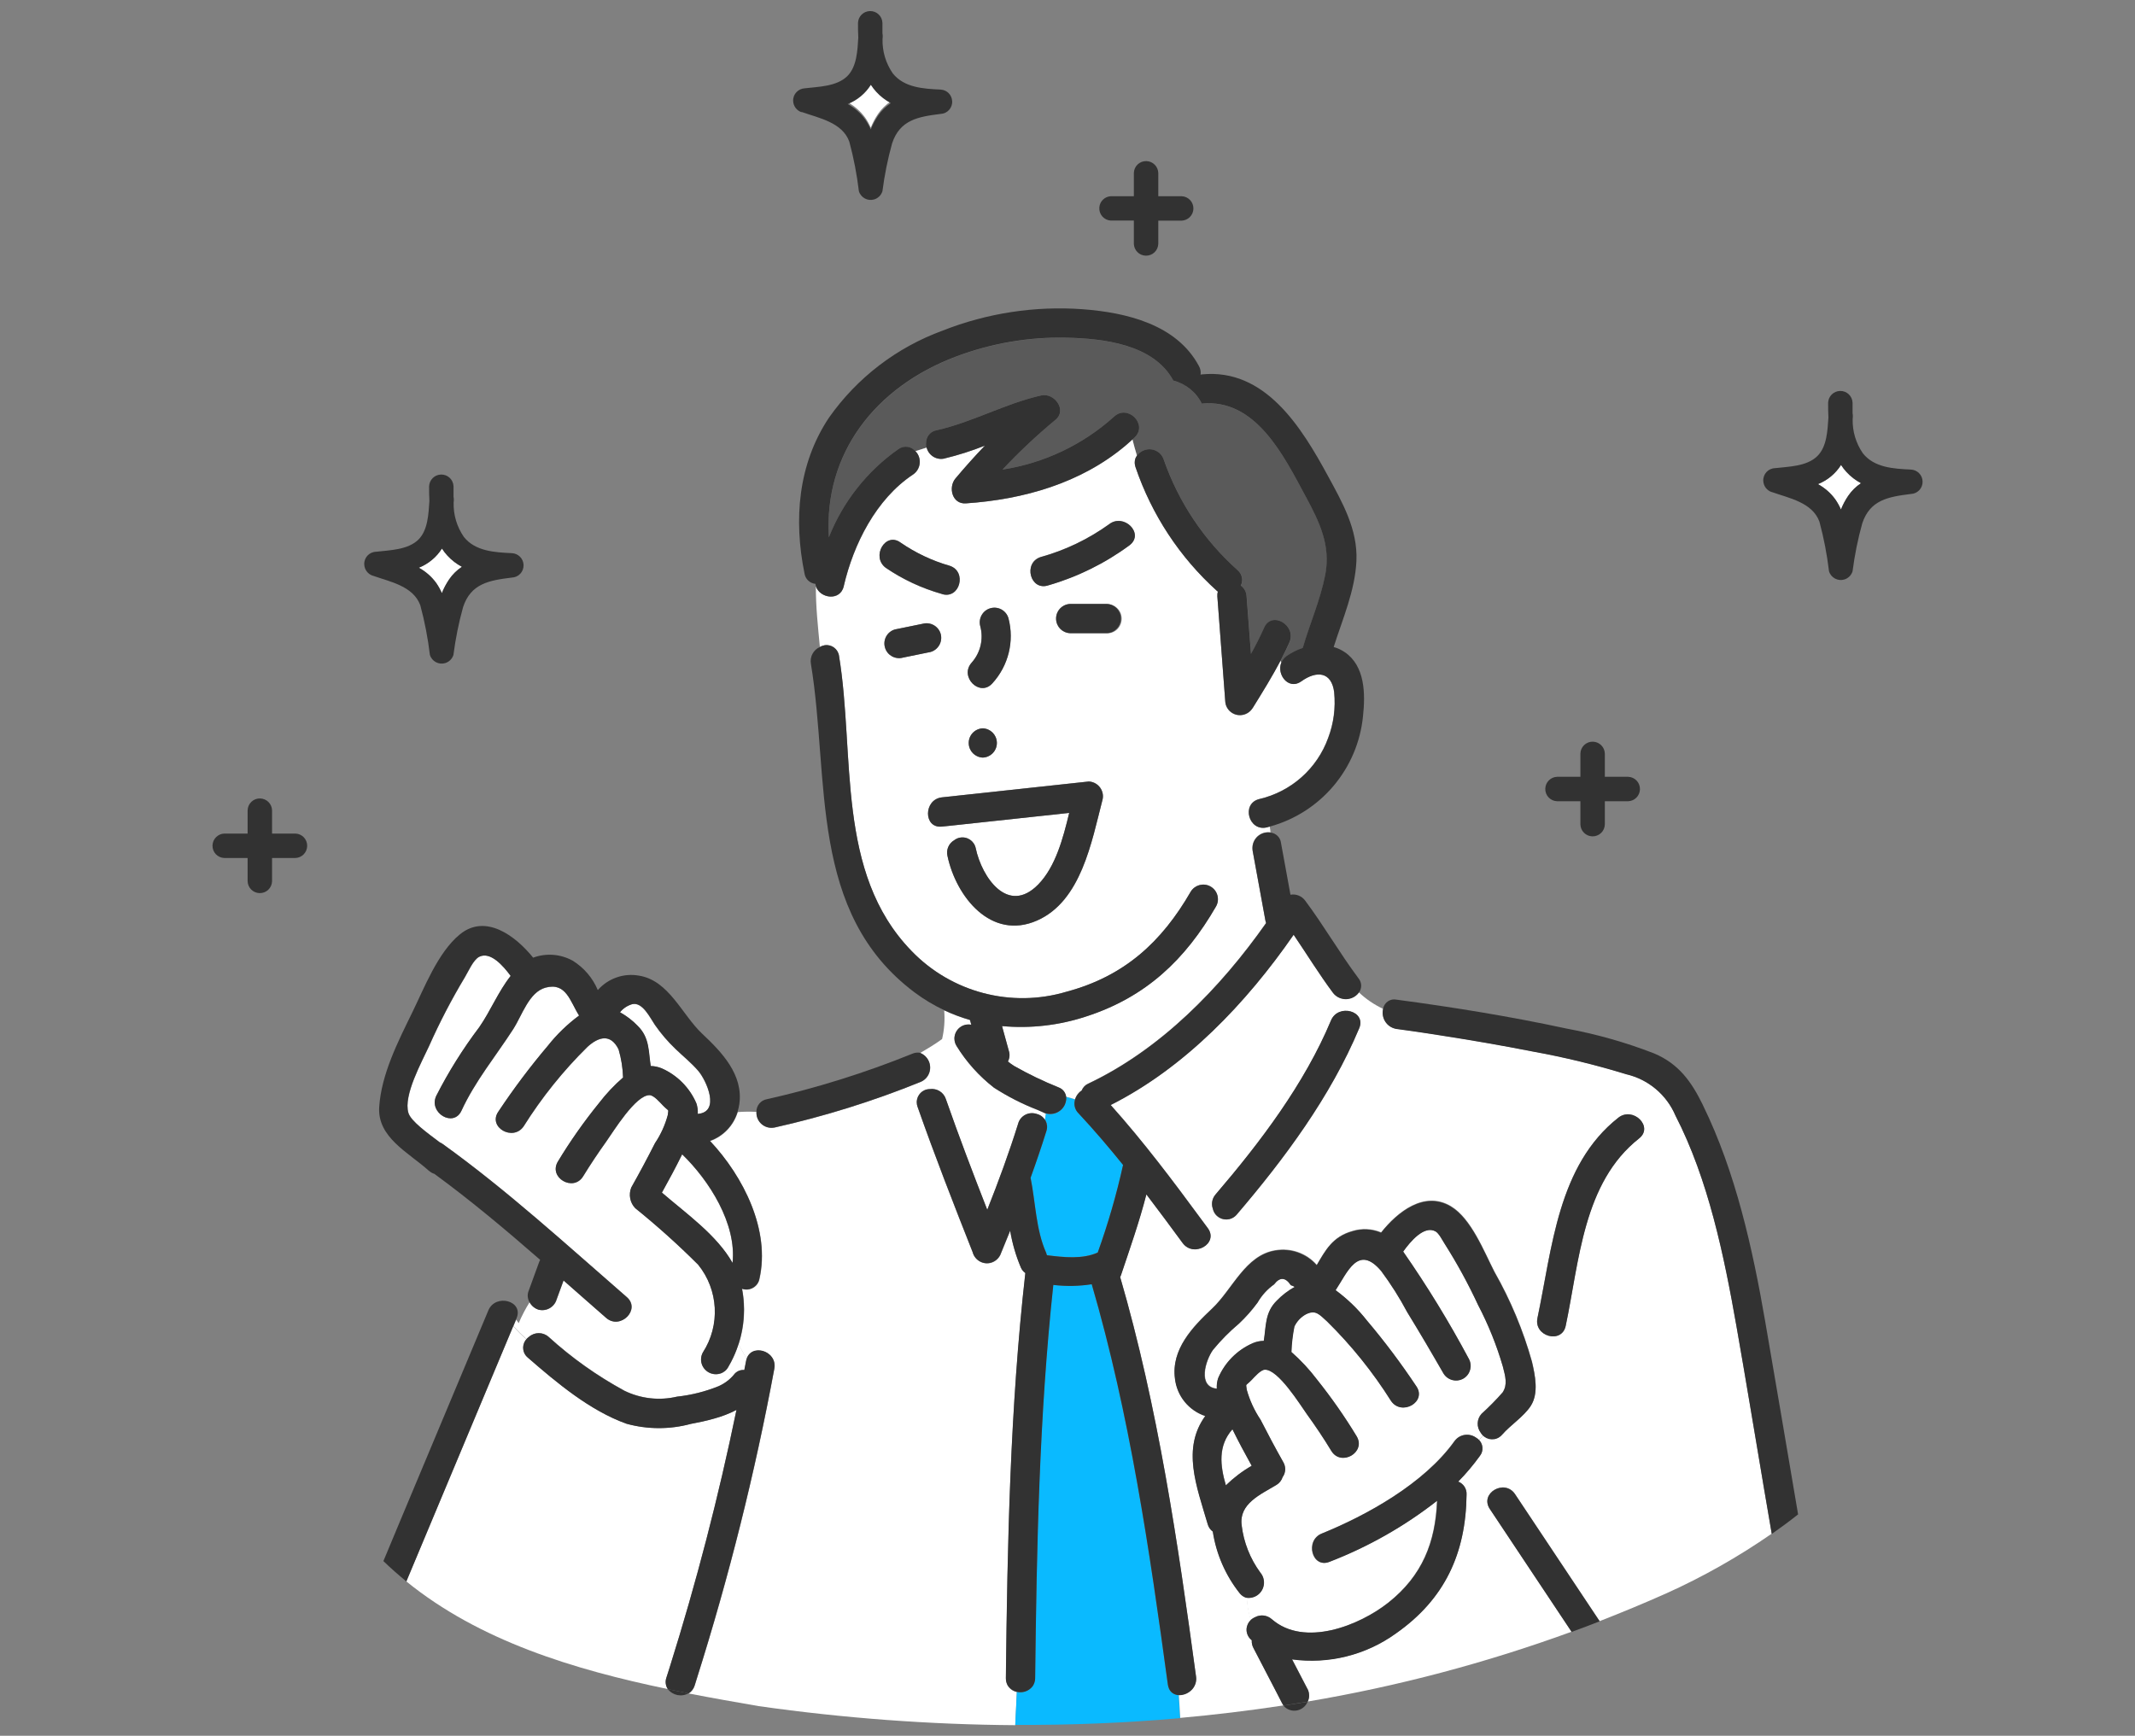 <?xml version="1.0" encoding="UTF-8"?><svg id="_レイヤー_2" xmlns="http://www.w3.org/2000/svg" viewBox="0 0 214 174"><rect x="0" y="0" width="214" height="174" fill="#808080" stroke="none"/><defs><style>.cls-1{fill:none;}.cls-2{fill:#fff;}.cls-3{fill:#323232;}.cls-4{fill:#0abaff;}.cls-5{fill:#5a5a5a;}</style></defs><g id="_レイヤー_1-2"><g id="_グループ_10900"><g id="_グループ_10898"><path id="_パス_828" class="cls-2" d="m184.53,46.61c.16.25.34.48.54.7.42.46.92.84,1.46,1.13-.5.33-.94.76-1.28,1.26-.29.43-.54.89-.73,1.38-.15-.35-.34-.69-.56-1.01-.46-.64-1.06-1.16-1.75-1.54.95-.38,1.76-1.05,2.31-1.92h0Z"/><path id="_パス_829" class="cls-2" d="m87.29,8.33c.16.25.34.48.54.7.42.46.91.84,1.46,1.13-.5.33-.94.76-1.28,1.26-.29.43-.54.89-.73,1.38-.15-.35-.34-.69-.56-1.01-.46-.63-1.06-1.16-1.75-1.54.96-.38,1.77-1.05,2.31-1.92Z"/><path id="_パス_830" class="cls-2" d="m44.3,54.99c.16.25.34.48.54.7.42.46.92.84,1.46,1.13-.5.33-.94.76-1.28,1.26-.29.43-.54.89-.73,1.38-.15-.35-.34-.69-.56-1.01-.46-.63-1.06-1.16-1.75-1.54.95-.38,1.76-1.05,2.31-1.92h0Z"/><path id="_パス_831" class="cls-3" d="m37.34,57.7c1.75.62,4.08,1.04,4.79,2.98.44,1.63.76,3.29.96,4.97.2.65.89,1.02,1.54.82.39-.12.7-.43.82-.82.21-1.62.53-3.23.97-4.8.78-2.36,2.62-2.67,4.87-2.95.68-.02,1.21-.58,1.19-1.26-.02-.65-.54-1.17-1.19-1.19-1.71-.08-3.65-.19-4.79-1.62-.7-1.01-1.06-2.21-1.03-3.44,0-.08.01-.15.02-.23,0-.12,0-.24-.03-.36v-1.04c-.02-.68-.58-1.21-1.26-1.19-.65.02-1.17.54-1.19,1.19,0,.48,0,.98.03,1.47-.09,1.27-.14,2.92-1.11,3.87-1.06,1.03-2.86,1.05-4.24,1.21-.68.02-1.21.59-1.18,1.27.02.52.36.97.85,1.13Zm4.65-.79c.95-.38,1.76-1.05,2.31-1.92.16.25.34.48.54.7.42.46.92.84,1.46,1.13-.5.33-.94.76-1.28,1.26-.29.43-.54.89-.73,1.38-.15-.35-.34-.69-.56-1.01-.46-.64-1.06-1.16-1.75-1.54h0Z"/><path id="_パス_832" class="cls-3" d="m177.58,49.32c1.75.62,4.08,1.04,4.79,2.98.44,1.63.76,3.29.96,4.97.2.65.89,1.02,1.54.82.39-.12.7-.43.82-.82.21-1.62.53-3.23.97-4.8.78-2.36,2.62-2.67,4.86-2.95.68-.02,1.21-.58,1.19-1.26-.02-.65-.54-1.17-1.19-1.19-1.71-.08-3.65-.19-4.79-1.62-.7-1.01-1.06-2.21-1.03-3.44,0-.07.01-.15.02-.23,0-.12,0-.24-.03-.36v-1.04c-.02-.68-.58-1.21-1.26-1.19-.65.02-1.17.54-1.19,1.19,0,.48,0,.98.03,1.47-.09,1.27-.14,2.92-1.11,3.87-1.06,1.04-2.86,1.05-4.24,1.21-.68.02-1.21.59-1.18,1.27.02.52.36.97.85,1.13Zm4.65-.79c.95-.38,1.76-1.05,2.31-1.92.16.25.34.48.54.7.42.46.92.84,1.46,1.13-.5.33-.94.76-1.28,1.26-.29.43-.54.89-.73,1.38-.15-.35-.34-.69-.56-1.01-.46-.64-1.06-1.16-1.75-1.54h0Z"/><path id="_パス_833" class="cls-3" d="m80.34,11.22c1.75.62,4.08,1.04,4.79,2.98.44,1.63.76,3.29.96,4.97.2.65.89,1.02,1.54.82.39-.12.7-.43.82-.82.21-1.62.53-3.23.97-4.8.78-2.36,2.62-2.67,4.86-2.95.68-.03,1.2-.61,1.16-1.28-.03-.63-.53-1.13-1.16-1.16-1.71-.08-3.65-.19-4.79-1.62-.7-1.01-1.06-2.21-1.03-3.44,0-.08.01-.15.02-.22,0-.12,0-.24-.03-.36v-1.04c-.02-.68-.58-1.21-1.26-1.19-.65.02-1.17.54-1.19,1.19,0,.48,0,.98.03,1.47-.08,1.27-.14,2.92-1.11,3.87-1.06,1.03-2.86,1.05-4.24,1.21-.68.03-1.21.6-1.18,1.27.02.52.36.97.85,1.13Zm4.64-.79c.95-.38,1.76-1.05,2.31-1.92.16.25.34.48.54.7.42.46.92.84,1.46,1.13-.5.33-.94.76-1.28,1.26-.29.43-.54.89-.73,1.38-.15-.35-.34-.69-.56-1.01-.46-.64-1.06-1.16-1.75-1.54h0Z"/><path id="_パス_834" class="cls-3" d="m22.48,83.56h2.34v-2.33c.02-.68.58-1.21,1.26-1.19.65.02,1.17.54,1.19,1.19v2.33h2.33c.68.02,1.21.58,1.19,1.26-.02.65-.54,1.17-1.19,1.19h-2.33v2.33c-.02.68-.58,1.21-1.26,1.19-.65-.02-1.17-.54-1.19-1.19v-2.33h-2.33c-.68-.02-1.21-.58-1.19-1.26.02-.65.54-1.17,1.19-1.19Z"/><path id="_パス_835" class="cls-3" d="m156.08,77.87h2.33v-2.33c.02-.68.58-1.21,1.26-1.19.65.02,1.17.54,1.19,1.19v2.33h2.33c.68.02,1.21.58,1.19,1.26-.02.65-.54,1.17-1.19,1.19h-2.33v2.33c-.02.68-.58,1.21-1.26,1.19-.65-.02-1.17-.54-1.19-1.19v-2.33h-2.33c-.68-.02-1.21-.58-1.19-1.26.02-.65.54-1.17,1.19-1.19Z"/><path id="_パス_836" class="cls-3" d="m111.32,19.67h2.33v-2.33c.02-.68.58-1.21,1.26-1.19.65.02,1.17.54,1.19,1.19v2.33h2.33c.68.02,1.21.58,1.19,1.26-.02.65-.54,1.17-1.19,1.19h-2.33v2.32c-.02.68-.58,1.21-1.26,1.19-.65-.02-1.17-.54-1.19-1.19v-2.33h-2.33c-.67-.05-1.18-.63-1.13-1.31.04-.61.53-1.09,1.14-1.13Z"/></g><g id="_グループ_10899"><path id="_パス_837" class="cls-2" d="m51.45,132.93l-10.72,25.6c7.34,5.96,16.76,8.83,26.21,10.79-.23-.34-.28-.78-.14-1.16.11-.36.22-.71.34-1.07,2.66-8.47,4.89-17.06,6.68-25.76-.69.36-1.42.64-2.17.85-.82.24-1.65.41-2.4.55-2.11.57-4.33.56-6.44-.01-3.67-1.31-6.99-4.1-9.9-6.63-.54-.43-.64-1.21-.21-1.75.02-.03.05-.06.07-.09-.48-.4-.92-.84-1.32-1.32Z"/><path id="_パス_838" class="cls-2" d="m74.02,134.76c-.25.8-.6,1.57-1.03,2.3-.17.31-.46.54-.8.64-.78.24-1.61-.2-1.85-.98-.12-.38-.08-.79.12-1.14,1.76-2.72,1.57-6.27-.47-8.79-2-2-4.11-3.9-6.31-5.67-.53-.55-.68-1.36-.4-2.07.82-1.47,1.62-2.95,2.38-4.45.58-.86,1.01-1.81,1.28-2.81.06-.69.19-.27-.51-.99-.29-.3-.88-.99-1.3-1.01-1.4-.05-3.67,3.69-4.35,4.64-.81,1.14-1.59,2.3-2.32,3.49-.98,1.61-3.52.14-2.53-1.48,1.24-2.05,2.62-4.01,4.12-5.86.72-.93,1.53-1.79,2.41-2.56-.03-.95-.18-1.9-.45-2.82-.81-1.62-2.01-1.25-3.11-.26-2.44,2.4-4.59,5.08-6.41,7.98-1.07,1.54-3.61.08-2.53-1.48,1.53-2.29,3.18-4.5,4.96-6.6.9-1.15,1.96-2.17,3.13-3.03-.9-1.41-1.29-3.36-3.36-2.8-1.66.45-2.35,2.77-3.24,4.16-1.76,2.73-3.82,5.21-5.19,8.18-.79,1.71-3.32.22-2.53-1.48,1.23-2.42,2.68-4.73,4.32-6.9,1.11-1.59,1.92-3.59,3.15-5.14-.75-1.02-2.03-2.48-3.15-1.92-.6.3-1.1,1.5-1.43,2.03-1.34,2.24-2.55,4.55-3.61,6.94-.69,1.52-2.6,4.93-2.06,6.69.26.83,1.92,2.02,3.15,2.95.11.05.21.1.3.17,6.47,4.65,12.43,10.12,18.44,15.34,1.43,1.24-.66,3.31-2.07,2.08s-2.85-2.49-4.27-3.75l-.7,1.91c-.23.77-1.02,1.22-1.8,1.02-.39-.12-.72-.39-.91-.76-.42.67-.79,1.38-1.1,2.11-.08-.12-.17-.23-.25-.35l-.27.64c.4.47.84.91,1.32,1.32.07-.09.15-.17.24-.24.56-.5,1.41-.5,1.97,0,2.31,2.1,4.86,3.91,7.6,5.4,1.64.8,3.51,1.01,5.28.59,1.43-.16,2.83-.51,4.17-1.05.58-.26,1.1-.64,1.51-1.13.24-.34.65-.53,1.06-.49.06-.31.12-.61.18-.92.01-.06.03-.13.05-.19-.26-.48-.55-.97-.82-1.46Z"/><path id="_パス_839" class="cls-2" d="m104.64,111.55c-.21-.09-.42-.19-.63-.28-1.53-.59-3-1.34-4.38-2.23-1.49-1.16-2.76-2.57-3.75-4.18-.41-.66-.2-1.53.46-1.94.3-.19.66-.25,1.01-.19l-.13-.47c-.89-.26-1.75-.58-2.58-.97.08.96.01,1.93-.21,2.87-.7.51-1.45.96-2.2,1.4.81.31,1.21,1.21.91,2.02-.15.41-.47.73-.88.89-4.73,1.92-9.62,3.45-14.6,4.56-.82.18-1.62-.34-1.8-1.16-.03-.14-.04-.28-.03-.41-.63-.03-1.25-.03-1.88.02-.41,1.36-1.44,2.44-2.77,2.91,3.37,3.59,6.06,8.96,4.95,13.83-.14.71-.83,1.18-1.54,1.04-.07-.01-.13-.03-.2-.05.36,1.86.23,3.78-.36,5.58.27.49.56.98.82,1.46.5-1.6,3.1-.81,2.77.97-1.95,10.5-4.55,20.88-7.77,31.06-.07.23-.14.45-.21.68-.1.33-.32.62-.61.8,2.36.46,4.71.87,7.02,1.27,8.52,1.21,17.12,1.85,25.72,1.91l.16-3.32c-.4-.07-.74-.32-.93-.67-.11-.22-.17-.46-.17-.7.15-13.56.42-27.14,1.95-40.62-.2-.14-.35-.33-.45-.56-.5-1.18-.86-2.42-1.07-3.69-.3.74-.6,1.49-.91,2.23-.25.78-1.08,1.22-1.86.97-.46-.15-.82-.51-.97-.97-1.92-4.85-3.82-9.72-5.55-14.65-.25-.68.09-1.44.77-1.69.14-.05.3-.08.45-.08.71-.1,1.38.32,1.61,1,1.31,3.73,2.71,7.42,4.15,11.1,1.13-2.85,2.19-5.73,3.1-8.65.22-.76,1.03-1.2,1.79-.98.01,0,.02,0,.04.01.35.09.65.3.86.59.04-.2.08-.4.1-.61-.07-.02-.14-.05-.2-.08Z"/><path id="_パス_840" class="cls-4" d="m106.87,110.25c-.1.89-.91,1.52-1.79,1.42-.08,0-.16-.02-.24-.05-.02.21-.06.41-.1.61.23.34.28.77.14,1.16-.49,1.57-1.02,3.12-1.58,4.67.5,2.46.53,5.21,1.56,7.51.03.08.06.16.08.25,1.67.21,3.57.42,5.09-.27,1.03-2.87,1.88-5.8,2.54-8.78-1.43-1.77-2.91-3.51-4.47-5.18-.34-.34-.48-.82-.37-1.28,0-.03.02-.06.03-.1-.31-.1-.61-.2-.9-.26.01.1.02.2,0,.3Z"/><path id="_パス_841" class="cls-5" d="m92.83,44.38c0-.62.44-1.14,1.05-1.25,3.61-.81,6.87-2.68,10.48-3.49,1.31-.3,2.64,1.46,1.43,2.45-1.87,1.55-3.64,3.21-5.3,4.98,4.16-.64,8.04-2.48,11.16-5.29,1.37-1.3,3.45.77,2.08,2.07-.07.07-.15.13-.22.2.14.54.29,1.08.45,1.62.5-.68,1.47-.83,2.15-.33.25.18.43.43.54.72,1.48,4.27,4.03,8.09,7.4,11.1.46.37.6,1.02.33,1.55.34.26.55.65.58,1.08l.44,5.77c.48-.86.93-1.74,1.32-2.63.76-1.73,3.29-.23,2.53,1.48-.24.55-.5,1.09-.78,1.62-.04.08-.08.15-.12.23.03.05.06.11.1.15.04-.09.08-.17.14-.25.1-.15.23-.28.37-.38.5-.36,1.05-.63,1.63-.82.7-2.43,1.76-4.81,2.25-7.3.59-2.97-.57-5.31-1.95-7.87-2.19-4.06-4.99-9.85-10.42-9.32-.57-1.15-1.61-2-2.85-2.31-1.97-3.65-7.03-4.22-10.76-4.3-3.77-.08-7.52.57-11.04,1.9-8.12,3.07-13.25,9.73-12.74,18.11,1.41-3.56,3.83-6.63,6.96-8.83.45-.34,1.07-.33,1.52.02.07.05.13.11.18.17.39-.12.77-.23,1.16-.37-.04-.15-.06-.31-.05-.47Z"/><path id="_パス_842" class="cls-2" d="m133.73,69.43c-.25-2.11-1.77-2.23-3.3-1.13-1.28.92-2.51-.7-1.99-1.9-.03-.05-.06-.1-.1-.15-.86,1.63-1.83,3.2-2.8,4.76-.43.69-1.35.9-2.04.47-.42-.26-.68-.72-.69-1.21-.27-3.49-.53-6.99-.79-10.48-.01-.16,0-.33.05-.48-.03-.02-.06-.04-.09-.07-3.73-3.37-6.54-7.64-8.16-12.4-.1-.28-.11-.58-.02-.86.04-.11.09-.21.16-.31-.17-.54-.31-1.08-.45-1.62-.23.21-.46.42-.69.62-4.47,3.76-10.21,5.4-16,5.79-1.38.09-1.79-1.62-1.04-2.5.95-1.13,1.93-2.22,2.95-3.29-1.32.53-2.68.96-4.06,1.29-.78.19-1.57-.29-1.76-1.08,0,0,0-.01,0-.02-.39.13-.77.25-1.16.37.6.59.6,1.54.02,2.14-.07.07-.15.14-.24.2-3.71,2.46-5.98,7-6.95,11.19-.36,1.55-2.4,1.24-2.8,0-.02,2,.21,4.07.4,6.1.59-.37,1.37-.19,1.74.4.09.15.16.32.18.49,1.63,9.91-.36,21.73,7.26,29.57,4.01,4.17,10.02,5.75,15.56,4.09,5.78-1.54,9.52-4.97,12.44-10.04.43-.69,1.33-.9,2.02-.48.66.41.89,1.27.51,1.96-3.08,5.35-7.03,9.1-13.01,11.04-2.72.9-5.59,1.23-8.45.97l.69,2.51c.11.35.07.72-.1,1.04.2.16.4.3.61.44,1.44.82,2.94,1.54,4.48,2.16.4.15.68.51.74.93.28.06.59.16.9.26.11-.37.35-.69.67-.9.12-.31.37-.56.67-.69,7.22-3.42,13.21-9.55,17.81-16.09-.03-.08-.06-.17-.07-.26-.43-2.33-.85-4.67-1.28-7-.14-.86.44-1.68,1.31-1.82.16-.03.32-.03.48,0,0-.2-.03-.39-.08-.59-.09.03-.18.06-.28.08-1.83.46-2.61-2.37-.78-2.83,3.2-.74,5.81-3.05,6.92-6.14.55-1.45.75-3.01.6-4.55Zm-36.34-3c.89-1,1.21-2.39.86-3.68-.2-.79.27-1.59,1.06-1.79.77-.2,1.55.25,1.77,1.01.61,2.31,0,4.77-1.61,6.53-1.26,1.41-3.33-.67-2.07-2.07Zm1.12,9.52c-.81-.03-1.44-.71-1.41-1.52.03-.77.64-1.38,1.41-1.41.81.03,1.44.71,1.41,1.52-.03.77-.64,1.38-1.41,1.41Zm-8.24-21.55c1.5,1.03,3.16,1.82,4.91,2.32,1.79.57,1.02,3.41-.78,2.83-2-.57-3.89-1.45-5.61-2.62-1.51-1.11-.04-3.65,1.48-2.53h0Zm.21,11.53c-.79.2-1.59-.27-1.79-1.06-.2-.77.25-1.55,1.01-1.77l2.79-.57c.78-.22,1.59.24,1.8,1.02.22.78-.24,1.59-1.02,1.8l-2.79.57Zm20.02,14.28c-1.08,4.17-2.12,10.12-6.54,12.07-4.62,2.04-8.13-2.39-8.99-6.47-.15-.62.13-1.26.68-1.58.6-.45,1.45-.34,1.9.26.12.16.21.35.25.54.62,2.94,3.24,6.73,6.27,3.63,1.73-1.77,2.49-4.6,3.1-7.17l-11.88,1.28-.87.09c-1.88.2-1.86-2.73,0-2.93l14.67-1.59c.82,0,1.47.68,1.47,1.49,0,.12-.02.24-.05.36h0Zm.43-16.73h-3.67c-.81-.03-1.44-.71-1.41-1.52.03-.77.64-1.38,1.41-1.41h3.67c.83,0,1.5.64,1.5,1.47s-.67,1.5-1.5,1.47h0Zm2.31-8.85c-2.46,1.82-5.22,3.19-8.17,4.04-1.8.6-2.56-2.24-.78-2.83,2.47-.68,4.79-1.79,6.87-3.29,1.47-1.15,3.56.91,2.07,2.08h0Z"/><path id="_パス_843" class="cls-4" d="m117.17,169.28c-.06-.13-.1-.27-.12-.42-1.83-13.44-3.82-27.08-7.63-40.13-1.27.19-2.57.21-3.85.07-1.41,13.09-1.67,26.26-1.82,39.42,0,.27-.07.53-.22.76-.36.52-1,.76-1.61.61l-.16,3.32c5.54.03,11.05-.19,16.53-.68l-.14-2.32c-.42,0-.81-.25-.99-.63Z"/><path id="_パス_844" class="cls-2" d="m176.74,148.76c-.9-5.28-1.76-10.57-2.69-15.84-1.24-7.05-2.82-14.7-6.11-21.1-.89-2.09-2.73-3.63-4.94-4.15-3.06-.94-6.18-1.7-9.33-2.27-3.14-.62-6.3-1.16-9.46-1.65-1.07-.17-2.14-.33-3.22-.48-.25-.04-1.67-.23-1-.14-.9-.14-1.51-.98-1.38-1.88,0-.04.01-.08.02-.12-.89-.42-1.72-.98-2.43-1.66-.53.72-1.54.88-2.27.35-.12-.09-.23-.19-.32-.31-1.4-1.88-2.64-3.88-3.95-5.83-4.73,6.84-10.9,13.32-18.34,17.07,3.29,3.67,6.25,7.61,9.17,11.58l.57.77c1.12,1.53-1.43,2.99-2.53,1.48-1.2-1.63-2.4-3.26-3.63-4.87-.7,2.73-1.64,5.42-2.54,8.08-.03.07-.06.14-.09.2,3.8,13.03,5.79,26.65,7.61,40.07.07.45-.07.91-.38,1.25-.34.38-.83.6-1.34.58l.14,2.32c3.47-.31,6.92-.73,10.35-1.25-.05-.07-.09-.14-.13-.21l-.65-1.26-2.23-4.29c-.13-.24-.19-.51-.17-.78l-.05-.04c-.55-.44-.64-1.24-.2-1.79.05-.06.11-.12.17-.18-.23-.74-.37-1.5-.4-2.27-.04,0-.07-.01-.11-.02-.24-.08-.44-.23-.6-.42-1.43-1.8-2.36-3.93-2.71-6.2-.25-.19-.44-.46-.52-.77-1.11-3.79-2.61-7.55-.22-10.83-1.65-.54-2.84-2-3.05-3.72-.4-2.94,1.76-5.19,3.73-7.04,2.03-1.92,3.32-5.35,6.34-5.82,1.54-.26,3.11.29,4.14,1.47.87-1.49,1.58-2.84,3.57-3.4.95-.29,1.96-.24,2.88.14,1.66-2.1,4.35-4.21,7-2.62,2.04,1.22,3.33,4.56,4.36,6.56,1.62,2.84,2.88,5.87,3.76,9.01.32,1.37.69,3.16-.12,4.42-.7,1.07-2,1.89-2.86,2.87-.43.54-1.22.64-1.77.2-.04-.03-.08-.07-.12-.1-.14.16-.29.32-.44.48.43.43.47,1.12.08,1.59-.65.91-1.38,1.77-2.17,2.57.53.2.88.73.84,1.3-.07,5.9-2.18,10.48-7.08,13.92-3.01,2.17-6.74,3.1-10.41,2.6l1.53,2.94c.12.22.18.47.17.72,0,.2-.05.4-.14.58,9.02-1.52,17.87-3.87,26.46-7-2.73-4.11-5.47-8.22-8.2-12.32-1.05-1.58,1.49-3.05,2.53-1.48,2.82,4.25,5.65,8.5,8.48,12.74,2.23-.87,4.45-1.79,6.65-2.77,3.71-1.67,7.26-3.68,10.6-6-.29-1.67-.58-3.33-.86-5Zm-40.5-45.68c-2.87,6.86-7.49,13.09-12.31,18.72-.51.56-1.37.61-1.94.11-.21-.19-.36-.44-.42-.72-.18-.5-.07-1.06.29-1.46,4.46-5.21,8.89-11.07,11.55-17.42.72-1.72,3.56-.96,2.83.78h0Zm28.05,11.04c-5.62,4.42-5.99,12.3-7.36,18.79-.39,1.85-3.22,1.06-2.83-.78,1.48-7.02,2.04-15.31,8.11-20.09,1.47-1.15,3.56.91,2.08,2.07h0Z"/><path id="_パス_845" class="cls-2" d="m148.42,143.62c-.44-.57-.41-1.37.07-1.9.75-.68,1.46-1.39,2.12-2.15.52-.79.27-1.62.02-2.6-.62-2.13-1.45-4.19-2.48-6.16-.98-2.11-2.1-4.15-3.34-6.12-.23-.35-.6-1.09-.94-1.27-1.14-.61-2.5,1-3.23,2.03,2.4,3.45,4.6,7.04,6.58,10.75.39.71.13,1.6-.58,1.99-.68.38-1.54.15-1.96-.51-1.19-2.07-2.4-4.13-3.65-6.17-.76-1.43-1.63-2.81-2.6-4.11-2.32-2.74-3.39.15-4.57,1.92,1.17.87,2.23,1.88,3.13,3.03,1.78,2.1,3.44,4.31,4.96,6.6,1.08,1.56-1.47,3.02-2.53,1.48-1.82-2.9-3.98-5.58-6.42-7.98-.78-.7-1.14-1.19-2.1-.72-.51.28-.92.71-1.17,1.23-.17.84-.27,1.7-.3,2.56.95.82,1.81,1.75,2.56,2.75,1.45,1.8,2.77,3.7,3.97,5.68.98,1.62-1.55,3.09-2.53,1.48-.77-1.26-1.59-2.49-2.45-3.68-.66-.92-2.86-4.5-4.22-4.46-.42.02-1.01.71-1.3,1.01-.7.72-.57.3-.51.99.29,1.08.76,2.1,1.39,3.02.73,1.43,1.48,2.84,2.27,4.24.28.47.26,1.06-.06,1.5-.1.34-.33.62-.64.8-1.59.96-3.74,1.88-3.47,4.02.21,1.72.86,3.37,1.89,4.77.54.66.45,1.64-.21,2.18-.32.27-.74.39-1.16.34.03.77.17,1.53.4,2.27.13-.13.27-.23.43-.32.54-.29,1.21-.21,1.67.21,3.26,2.83,8.77.64,11.69-1.67,3.4-2.7,4.71-6.04,4.88-10.21-3.27,2.56-6.9,4.62-10.78,6.12-1.75.71-2.51-2.13-.78-2.83,4.44-1.8,10.24-4.98,13.3-9.26.5-.69,1.46-.85,2.15-.36.11.07.21.16.3.26.15-.16.29-.32.43-.48-.09-.08-.18-.18-.25-.28Z"/><path id="_パス_846" class="cls-2" d="m125.47,146.93c-.67-1.2-1.33-2.42-1.93-3.66-1.46,1.65-1.23,3.64-.66,5.62.78-.76,1.65-1.42,2.59-1.96Z"/><path id="_パス_847" class="cls-2" d="m66.34,119.56c2.44,2.1,5.52,4.25,7.08,7.05.42-3.93-2.34-8.27-5.05-10.89-.64,1.3-1.33,2.58-2.03,3.84Z"/><path id="_パス_848" class="cls-2" d="m121.98,139.2c-.03-.35.02-.71.13-1.05.67-1.58,1.91-2.83,3.48-3.52.35-.14.72-.22,1.1-.23.23-1.46.09-2.83,1.29-4.02.53-.55,1.14-1.02,1.81-1.39-.12-.07-.26-.13-.39-.17-.54-.82-1.1-.84-1.68-.08-.68.48-1.24,1.11-1.66,1.83-.56.76-1.18,1.47-1.87,2.11-.94.79-1.81,1.67-2.59,2.62-.74,1.05-1.58,3.71.39,3.89Z"/><path id="_パス_849" class="cls-2" d="m65.21,106.87c.38,0,.75.08,1.1.23,1.57.69,2.81,1.94,3.48,3.52.11.34.16.69.13,1.05,2.32-.18.87-3.36.07-4.3-.68-.8-1.52-1.47-2.28-2.2-.77-.74-1.47-1.55-2.08-2.43-.48-.7-1.23-2.32-2.28-2.07-.48.14-.91.43-1.22.81.66.37,1.26.83,1.79,1.38,1.19,1.18,1.05,2.55,1.29,4.01Z"/><path id="_パス_850" class="cls-3" d="m110.94,60.54h-3.67c-.81.03-1.44.71-1.41,1.52.03.77.64,1.38,1.41,1.41h3.67c.81-.03,1.44-.71,1.41-1.52-.03-.77-.64-1.38-1.41-1.41Z"/><path id="_パス_851" class="cls-3" d="m94.29,63.55c-.23-.77-1.02-1.22-1.8-1.02l-2.79.57c-.78.23-1.22,1.05-.99,1.82.22.76,1.01,1.2,1.77,1.01l2.79-.57c.77-.22,1.23-1.03,1.02-1.81Z"/><path id="_パス_852" class="cls-3" d="m101.08,61.97c-.23-.78-1.05-1.22-1.82-.99-.76.22-1.2,1.01-1.01,1.77.36,1.29.04,2.68-.86,3.68-1.26,1.4.81,3.49,2.08,2.07,1.61-1.76,2.22-4.22,1.61-6.53Z"/><path id="_パス_853" class="cls-3" d="m98.51,75.94c.81-.03,1.44-.71,1.41-1.52-.03-.77-.64-1.38-1.41-1.41-.81.03-1.44.71-1.41,1.52.03.77.64,1.38,1.41,1.41Z"/><path id="_パス_854" class="cls-3" d="m109.09,78.35l-14.67,1.58c-1.86.2-1.88,3.14,0,2.93l.87-.09,11.88-1.28c-.62,2.57-1.38,5.4-3.1,7.17-3.03,3.1-5.65-.69-6.27-3.64-.15-.73-.87-1.2-1.61-1.05-.2.04-.38.13-.54.25-.55.32-.83.96-.68,1.58.86,4.08,4.37,8.51,8.99,6.47,4.41-1.95,5.46-7.89,6.54-12.07.21-.79-.27-1.6-1.06-1.81-.12-.03-.24-.05-.36-.05Z"/><path id="_パス_855" class="cls-3" d="m97.35,102.72c-.77-.15-1.51.35-1.66,1.12-.07.35,0,.71.19,1.01.99,1.61,2.26,3.02,3.75,4.18,1.38.89,2.85,1.64,4.38,2.23.21.09.42.19.63.28.82.35,1.76-.03,2.11-.84.06-.15.1-.3.12-.46.07-.53-.24-1.05-.75-1.23-1.54-.62-3.04-1.34-4.48-2.16-.21-.14-.42-.28-.61-.44.17-.32.21-.69.1-1.04l-.69-2.51c2.85.26,5.73-.07,8.45-.97,5.98-1.94,9.92-5.69,13.01-11.04.39-.71.13-1.6-.58-1.99-.68-.38-1.54-.15-1.96.51-2.92,5.07-6.67,8.49-12.44,10.04-5.54,1.66-11.55.08-15.56-4.09-7.61-7.84-5.63-19.66-7.26-29.57-.1-.69-.74-1.17-1.43-1.07-.17.03-.34.09-.49.18-.65.28-1.02.98-.9,1.67,1.91,11.62-.28,24.96,10.4,32.96.93.69,1.92,1.29,2.97,1.78.83.39,1.7.72,2.58.97l.13.48Z"/><path id="_パス_856" class="cls-3" d="m84.57,58.75c.97-4.19,3.23-8.73,6.95-11.19.7-.48.88-1.44.4-2.14-.1-.14-.22-.27-.36-.37-.44-.35-1.06-.36-1.52-.02-3.13,2.2-5.55,5.27-6.96,8.83-.51-8.38,4.61-15.04,12.73-18.11,3.53-1.33,7.27-1.98,11.04-1.9,3.73.08,8.79.65,10.76,4.3,1.24.32,2.29,1.16,2.85,2.31,5.43-.53,8.23,5.26,10.42,9.32,1.38,2.56,2.53,4.9,1.95,7.87-.49,2.49-1.54,4.86-2.25,7.3-.58.19-1.13.47-1.63.82-.15.11-.27.24-.37.38-.83,1.2.48,3.14,1.86,2.15,1.53-1.1,3.05-.98,3.3,1.13.15,1.54-.05,3.09-.6,4.54-1.11,3.09-3.72,5.4-6.92,6.14-1.83.46-1.05,3.29.78,2.83.1-.02.19-.06.28-.08,5.11-1.4,8.82-5.8,9.34-11.07.24-2.22.22-5.03-1.84-6.42-.34-.23-.71-.4-1.1-.51.9-2.83,2.15-5.67,2.28-8.64.14-3.15-1.41-5.85-2.86-8.52-2.64-4.85-6.27-10.79-12.62-10.17-.05,0-.1.02-.14.03.04-.31-.02-.62-.18-.89-2.23-4.15-7.27-5.34-11.62-5.67-4.78-.35-9.59.38-14.05,2.14-4.6,1.68-8.58,4.72-11.4,8.73-3.11,4.67-3.55,10.24-2.45,15.62.08.55.53.98,1.09,1.04.01.08.03.16.05.24.39,1.22,2.44,1.53,2.8-.02Z"/><path id="_パス_857" class="cls-3" d="m170.7,110.8c-1.16-2.38-2.44-4.16-4.9-5.2-2.85-1.11-5.81-1.94-8.82-2.5-5.62-1.21-11.3-2.13-17-2.89-.61-.13-1.21.26-1.34.88,0,.02,0,.04-.01.07-.2.89.35,1.77,1.24,1.97.04,0,.08.02.12.02-.67-.09.75.11,1,.14,1.07.15,2.15.31,3.22.48,3.16.49,6.32,1.03,9.46,1.65,3.15.57,6.27,1.33,9.33,2.27,2.21.51,4.05,2.05,4.94,4.15,3.3,6.4,4.87,14.05,6.11,21.1.93,5.27,1.79,10.56,2.69,15.84.28,1.67.57,3.33.85,4.99.9-.63,1.78-1.28,2.64-1.96-1.09-6.45-2.19-12.91-3.3-19.36-1.26-7.29-2.96-14.96-6.23-21.64Z"/><path id="_パス_858" class="cls-3" d="m123.93,121.79c4.81-5.63,9.44-11.86,12.31-18.72.73-1.74-2.11-2.5-2.83-.78-2.66,6.36-7.09,12.21-11.55,17.42-.36.4-.47.96-.29,1.46.17.74.9,1.2,1.64,1.04.28-.06.53-.21.72-.42Z"/><path id="_パス_859" class="cls-3" d="m94.4,59.54c1.8.58,2.57-2.26.78-2.83-1.75-.5-3.41-1.29-4.91-2.32-1.52-1.12-2.99,1.42-1.48,2.53,1.72,1.17,3.61,2.05,5.61,2.61Z"/><path id="_パス_860" class="cls-3" d="m111.17,52.56c-2.08,1.49-4.4,2.61-6.87,3.29-1.78.6-1.02,3.43.78,2.83,2.94-.85,5.71-2.22,8.17-4.04,1.48-1.17-.61-3.23-2.08-2.08Z"/><path id="_パス_861" class="cls-3" d="m94.66,45.96c1.38-.33,2.74-.77,4.06-1.29-1.02,1.06-2,2.16-2.95,3.29-.75.89-.34,2.6,1.04,2.5,5.79-.39,11.53-2.03,16-5.79.31-.26.62-.54.92-.82,1.37-1.3-.7-3.38-2.08-2.07-3.12,2.81-7,4.65-11.16,5.29,1.66-1.77,3.43-3.43,5.3-4.98,1.21-.99-.12-2.75-1.43-2.45-3.61.81-6.87,2.68-10.48,3.49-.61.1-1.05.63-1.05,1.25-.06.83.56,1.56,1.4,1.62.14.01.29,0,.43-.03Z"/><path id="_パス_862" class="cls-3" d="m42.98,117.35c.16.15.36.26.57.33,3.66,2.68,7.15,5.61,10.59,8.61-.03.06-.06.11-.08.17l-1.1,3.02c-.12.35-.07.73.11,1.05.19.36.52.64.91.76.78.19,1.57-.26,1.8-1.02l.7-1.91c1.43,1.25,2.85,2.51,4.27,3.75s3.5-.83,2.07-2.08c-6.01-5.22-11.97-10.69-18.44-15.34-.09-.07-.2-.13-.3-.17-1.23-.93-2.9-2.12-3.15-2.95-.54-1.76,1.37-5.17,2.06-6.69,1.06-2.38,2.26-4.7,3.61-6.94.32-.53.83-1.73,1.43-2.03,1.12-.56,2.4.9,3.15,1.92-1.23,1.55-2.04,3.55-3.14,5.13-1.64,2.17-3.09,4.48-4.32,6.9-.78,1.7,1.74,3.2,2.53,1.48,1.37-2.97,3.42-5.45,5.19-8.18.89-1.38,1.58-3.71,3.24-4.16,2.07-.56,2.46,1.39,3.36,2.8-1.17.87-2.23,1.89-3.13,3.03-1.78,2.1-3.44,4.31-4.96,6.6-1.08,1.56,1.46,3.02,2.53,1.48,1.82-2.9,3.97-5.58,6.41-7.98,1.1-.99,2.31-1.36,3.11.26.27.92.42,1.86.45,2.82-.89.77-1.7,1.63-2.41,2.56-1.51,1.86-2.89,3.82-4.12,5.86-.98,1.62,1.55,3.09,2.53,1.48.73-1.19,1.51-2.36,2.32-3.49.68-.95,2.95-4.69,4.35-4.64.42.02,1.01.71,1.3,1.01.7.72.57.3.51.99-.27,1-.7,1.95-1.28,2.81-.76,1.5-1.55,2.99-2.38,4.45-.28.71-.13,1.52.4,2.07,2.2,1.78,4.31,3.67,6.31,5.67,2.04,2.52,2.23,6.07.47,8.79-.39.72-.13,1.61.59,2,.35.19.76.23,1.14.12.34-.1.63-.33.8-.64,1.41-2.36,1.91-5.17,1.39-7.87.68.25,1.44-.11,1.69-.79.02-.06.04-.13.05-.2,1.11-4.86-1.58-10.24-4.95-13.83,1.33-.47,2.36-1.55,2.77-2.91.08-.26.14-.52.18-.79.4-2.94-1.76-5.19-3.73-7.04-2.03-1.91-3.32-5.34-6.34-5.82-1.53-.27-3.09.28-4.12,1.45-.51-1.22-1.39-2.25-2.52-2.95-1.22-.67-2.66-.78-3.96-.3-1.76-2.18-4.76-4.45-7.35-2.33-2.2,1.8-3.57,5.38-4.78,7.85-1.42,2.91-3.08,6.15-3.3,9.44-.2,3.06,2.92,4.55,4.95,6.38Zm30.45,9.25c-1.57-2.79-4.65-4.95-7.08-7.05.7-1.26,1.39-2.54,2.03-3.84,2.71,2.62,5.48,6.96,5.05,10.89h0Zm-10.06-25.94c1.04-.26,1.8,1.37,2.28,2.07.61.88,1.3,1.69,2.08,2.43.76.73,1.59,1.39,2.28,2.2.8.94,2.24,4.12-.07,4.3.03-.35-.02-.71-.13-1.05-.67-1.57-1.92-2.83-3.48-3.52-.35-.14-.72-.22-1.1-.23-.23-1.46-.1-2.83-1.29-4.01-.52-.55-1.13-1.01-1.79-1.38.32-.39.74-.67,1.22-.81Z"/><path id="_パス_863" class="cls-3" d="m120.82,141.94c-2.39,3.27-.89,7.04.22,10.83.08.31.26.58.52.77.35,2.27,1.28,4.4,2.71,6.2.16.19.36.34.6.42.83.16,1.64-.38,1.8-1.22.09-.45-.03-.93-.33-1.28-1.03-1.4-1.68-3.04-1.88-4.77-.27-2.14,1.87-3.06,3.47-4.02.31-.18.53-.46.64-.8.32-.44.34-1.03.06-1.5-.79-1.4-1.54-2.81-2.27-4.24-.62-.93-1.09-1.95-1.39-3.02-.06-.69-.19-.27.51-.99.29-.3.88-.99,1.3-1.01,1.35-.05,3.56,3.54,4.22,4.46.86,1.19,1.69,2.42,2.45,3.68.98,1.61,3.52.14,2.53-1.48-1.2-1.98-2.53-3.87-3.97-5.68-.76-1-1.62-1.93-2.56-2.75.03-.86.13-1.71.3-2.56.25-.53.66-.96,1.17-1.23.96-.47,1.32.02,2.1.72,2.44,2.4,4.59,5.08,6.42,7.98,1.07,1.54,3.61.08,2.53-1.48-1.53-2.29-3.18-4.5-4.96-6.6-.9-1.15-1.95-2.16-3.13-3.03,1.18-1.77,2.25-4.66,4.57-1.92.97,1.31,1.84,2.68,2.6,4.11,1.25,2.04,2.46,4.09,3.65,6.17.43.69,1.33.9,2.02.48.66-.41.89-1.27.51-1.96-1.98-3.71-4.18-7.3-6.58-10.75.73-1.02,2.09-2.64,3.23-2.03.35.18.72.93.94,1.27,1.25,1.96,2.36,4.01,3.34,6.12,1.03,1.97,1.86,4.03,2.48,6.16.25.99.5,1.81-.02,2.6-.67.76-1.38,1.48-2.12,2.15-.48.53-.51,1.33-.07,1.9.37.63,1.17.84,1.8.47.13-.08.25-.18.34-.29.86-.98,2.16-1.8,2.86-2.87.82-1.26.44-3.05.12-4.42-.88-3.15-2.15-6.17-3.76-9.01-1.03-2-2.32-5.33-4.36-6.56-2.65-1.59-5.34.53-7,2.62-.91-.39-1.93-.44-2.88-.14-1.99.56-2.69,1.91-3.57,3.4-1.03-1.17-2.6-1.73-4.14-1.47-3.02.48-4.3,3.91-6.34,5.82-1.96,1.85-4.13,4.1-3.73,7.04.2,1.73,1.39,3.18,3.04,3.73Zm4.64,5c-.94.54-1.81,1.2-2.59,1.96-.58-1.98-.81-3.97.66-5.62.61,1.24,1.26,2.45,1.93,3.66h0Zm-3.88-11.62c.78-.95,1.65-1.83,2.59-2.62.69-.65,1.31-1.35,1.87-2.11.41-.72.98-1.35,1.66-1.83.58-.76,1.14-.73,1.68.08.14.04.27.1.39.17-.67.37-1.28.84-1.81,1.39-1.19,1.18-1.05,2.56-1.29,4.02-.38,0-.75.08-1.1.23-1.57.68-2.82,1.94-3.48,3.52-.11.34-.15.69-.13,1.05-1.97-.18-1.14-2.85-.39-3.89h0Z"/><path id="_パス_864" class="cls-3" d="m131.07,170.59c-.81.14-1.62.27-2.43.39.52.61,1.42.68,2.03.16.18-.15.31-.34.4-.55Z"/><path id="_パス_865" class="cls-3" d="m131.04,169.29l-1.53-2.94c3.68.5,7.4-.43,10.41-2.6,4.89-3.43,7.01-8.01,7.08-13.92.03-.57-.31-1.1-.84-1.3.79-.8,1.51-1.66,2.17-2.57.42-.53.33-1.3-.2-1.73-.06-.04-.12-.08-.18-.12-.7-.49-1.66-.33-2.15.36-3.05,4.27-8.86,7.46-13.3,9.26-1.73.7-.97,3.54.78,2.83,3.88-1.5,7.51-3.56,10.78-6.12-.16,4.17-1.48,7.51-4.88,10.21-2.92,2.32-8.43,4.5-11.69,1.67-.46-.41-1.12-.5-1.67-.21-.7.26-1.05,1.04-.78,1.74.08.21.21.39.38.54l.05.04c-.02.27.04.54.17.78l2.23,4.29.65,1.26c.04.07.08.14.13.21.81-.13,1.62-.26,2.43-.39.09-.18.14-.38.14-.58,0-.25-.05-.49-.17-.71Z"/><path id="_パス_866" class="cls-3" d="m125.54,71.01c1.01-1.63,2.04-3.28,2.92-4.99.27-.53.54-1.07.78-1.62.76-1.71-1.77-3.21-2.53-1.48-.4.9-.84,1.77-1.32,2.63l-.44-5.77c-.02-.43-.23-.82-.58-1.08.27-.53.13-1.17-.33-1.55-3.37-3.01-5.92-6.83-7.4-11.1-.28-.8-1.16-1.21-1.95-.92-.4.14-.73.45-.89.84-.09.28-.08.58.02.86,1.62,4.76,4.42,9.03,8.16,12.4.03.03.06.04.09.07-.04.16-.06.32-.05.48.27,3.49.53,6.99.79,10.48.03.82.72,1.45,1.53,1.42.49-.02.94-.28,1.2-.69Z"/><path id="_パス_867" class="cls-3" d="m97.51,125.59c.25.78,1.08,1.22,1.86.97.46-.15.82-.51.97-.97.31-.74.61-1.48.91-2.23.21,1.27.57,2.51,1.07,3.69.09.22.25.42.45.56-1.52,13.49-1.8,27.07-1.95,40.62,0,.24.05.48.17.7.45.71,1.4.93,2.12.47.17-.11.32-.25.43-.41.14-.23.22-.49.22-.76.15-13.16.41-26.33,1.82-39.42,1.28.15,2.57.13,3.85-.07,3.81,13.05,5.8,26.69,7.63,40.13.02.14.06.28.12.42.42.91,1.68.79,2.33.05.3-.34.44-.8.38-1.25-1.82-13.42-3.82-27.04-7.61-40.07.04-.06.07-.13.09-.2.89-2.66,1.84-5.35,2.54-8.08,1.23,1.61,2.43,3.24,3.63,4.87,1.11,1.51,3.65.05,2.53-1.48l-.57-.77c-2.92-3.97-5.88-7.91-9.17-11.58,7.44-3.75,13.61-10.23,18.34-17.07,1.32,1.94,2.55,3.95,3.95,5.83.55.71,1.57.83,2.28.28.12-.09.22-.2.31-.32.32-.43.3-1.03-.05-1.44-1.88-2.52-3.45-5.25-5.33-7.77-.34-.47-.92-.7-1.48-.6l-.95-5.19c-.06-.55-.5-.98-1.05-1.04-.87-.12-1.67.48-1.79,1.34-.02.16-.02.32,0,.48.43,2.33.85,4.67,1.28,7,.02.09.04.17.07.26-4.6,6.54-10.59,12.67-17.81,16.09-.31.13-.55.38-.67.69-.35.23-.6.59-.7,1-.11.46.03.95.37,1.28,1.56,1.67,3.04,3.41,4.47,5.18-.66,2.98-1.51,5.91-2.54,8.78-1.52.69-3.42.48-5.09.27-.02-.08-.05-.17-.08-.25-1.03-2.3-1.06-5.05-1.56-7.51.56-1.55,1.09-3.1,1.58-4.67.24-.7-.13-1.46-.83-1.7-.06-.02-.12-.04-.17-.05-.76-.24-1.57.17-1.81.93,0,.01,0,.02-.01.04-.91,2.92-1.97,5.8-3.1,8.65-1.44-3.68-2.85-7.38-4.15-11.1-.22-.68-.9-1.1-1.61-1-.73,0-1.31.6-1.31,1.32,0,.15.03.31.08.45,1.73,4.92,3.63,9.78,5.55,14.64Z"/><path id="_パス_868" class="cls-3" d="m77.65,113.02c4.98-1.12,9.87-2.64,14.6-4.56.8-.32,1.19-1.24.86-2.04-.16-.4-.49-.72-.89-.88-.25-.05-.51-.02-.75.08-4.73,1.92-9.62,3.45-14.6,4.57-.61.1-1.06.64-1.05,1.26-.05.83.58,1.55,1.42,1.6.14,0,.28,0,.41-.03Z"/><path id="_パス_869" class="cls-3" d="m51.78,132.14c.73-1.74-2.11-2.5-2.83-.78l-8.73,20.84-1.79,4.29c.74.72,1.51,1.39,2.3,2.04l10.98-26.23.07-.15Z"/><path id="_パス_870" class="cls-3" d="m69.02,169.74c-.69-.13-1.38-.27-2.08-.42.49.64,1.38.82,2.08.42Z"/><path id="_パス_871" class="cls-3" d="m69.63,168.94c.07-.23.14-.45.21-.68,3.22-10.19,5.82-20.56,7.77-31.06.34-1.85-2.48-2.64-2.83-.78-.06.31-.12.61-.18.92-.42-.04-.82.15-1.06.49-.41.48-.93.87-1.51,1.13-1.33.54-2.74.9-4.17,1.05-1.78.42-3.64.21-5.28-.59-2.74-1.49-5.29-3.3-7.6-5.4-.56-.5-1.41-.5-1.97,0-.59.4-.75,1.21-.35,1.81.07.1.15.19.25.27,2.91,2.53,6.23,5.32,9.9,6.63,2.11.58,4.33.58,6.44.01.75-.14,1.58-.31,2.4-.55.75-.21,1.48-.49,2.17-.85-1.79,8.69-4.02,17.29-6.68,25.76-.11.36-.22.71-.34,1.07-.14.39-.09.82.14,1.16.69.14,1.38.28,2.08.42.3-.18.51-.47.61-.81Z"/><path id="_パス_872" class="cls-3" d="m156.94,132.91c1.37-6.49,1.74-14.37,7.36-18.79,1.48-1.17-.61-3.23-2.08-2.08-6.07,4.78-6.63,13.07-8.11,20.09-.39,1.84,2.44,2.63,2.83.78Z"/><path id="_パス_873" class="cls-3" d="m149.33,151.27c2.73,4.11,5.47,8.22,8.2,12.32.94-.34,1.88-.7,2.81-1.06-2.83-4.25-5.65-8.5-8.48-12.74-1.04-1.56-3.58-.1-2.53,1.48Z"/></g></g><rect class="cls-1" width="214" height="174"/></g></svg>